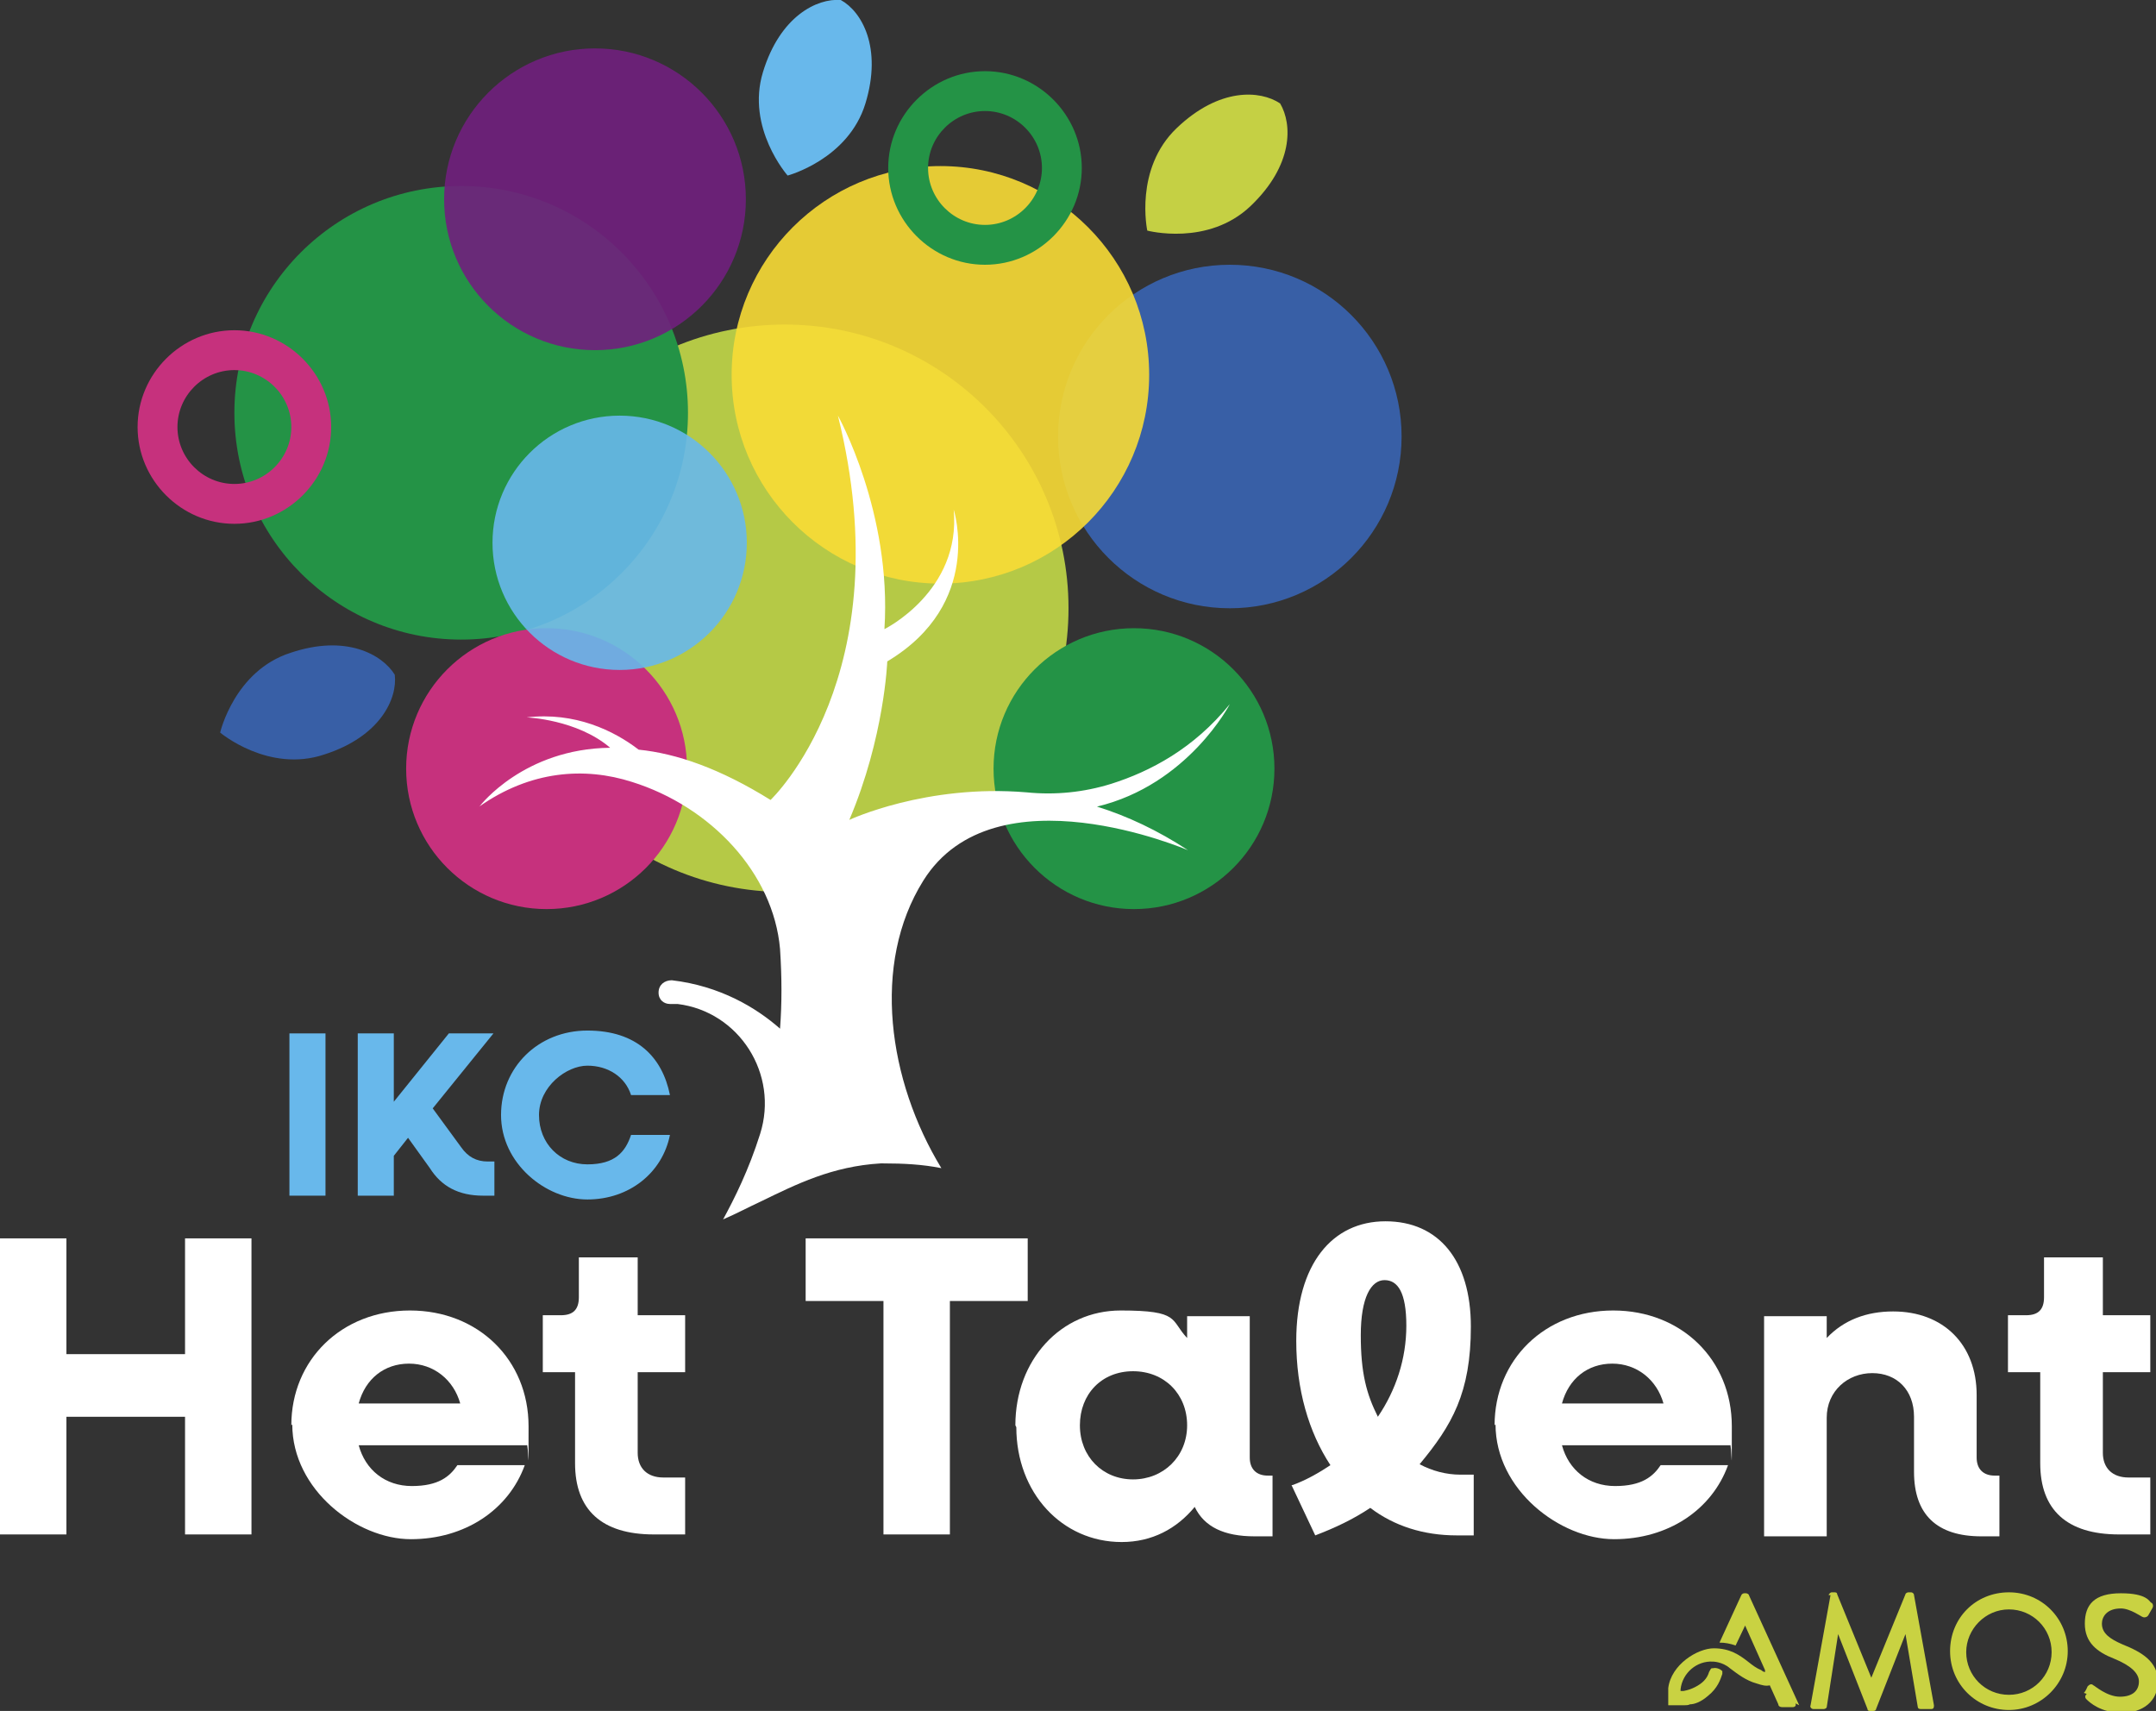 <?xml version="1.0" encoding="UTF-8"?>
<svg xmlns="http://www.w3.org/2000/svg" id="Layer_1" data-name="Layer 1" version="1.1" viewBox="0 0 227.2 180.3">
  <rect x="0" y="0" width="227.2" height="180.3" fill="#333333" stroke="none"/>
  <defs>
    <style>
      .cls-1 {
        fill: #70207e;
      }

      .cls-1, .cls-2, .cls-3, .cls-4, .cls-5, .cls-6, .cls-7, .cls-8, .cls-9, .cls-10, .cls-11 {
        stroke-width: 0px;
      }

      .cls-1, .cls-2, .cls-9 {
        opacity: .9;
      }

      .cls-2, .cls-6 {
        fill: #68b8eb;
      }

      .cls-3 {
        fill: #c9d242;
      }

      .cls-4 {
        fill: #385fa6;
      }

      .cls-5 {
        fill: #c6317d;
      }

      .cls-7 {
        fill: #c5d044;
      }

      .cls-8 {
        fill: #249346;
      }

      .cls-9 {
        fill: #f8dc36;
      }

      .cls-10 {
        fill: #b5c946;
      }

      .cls-11 {
        fill: #fff;
      }
    </style>
  </defs>
  <g>
    <path class="cls-11" d="M0,130.5h7v12.2h12.5v-12.2h7v31.2h-7v-12.4H7v12.4H0v-31.2Z"></path>
    <path class="cls-11" d="M30.7,150.2c0-6.9,5.3-12.1,12.5-12.1s12.5,5.2,12.5,12.2,0,1.5-.2,2h-17.7c.7,2.6,2.8,4.3,5.6,4.3s4-1,4.8-2.2h7.1c-1.7,4.7-6.3,7.8-12,7.8s-12.5-5.2-12.5-12.1ZM37.8,147.9h10.7c-.7-2.5-2.8-4.2-5.4-4.2s-4.6,1.6-5.3,4.2Z"></path>
    <path class="cls-11" d="M60.6,154.2v-9.6h-3.4v-6h1.9c1.3,0,1.9-.6,1.9-1.9v-4.2h6.2v6.1h5v6h-5v8.5c0,1.6,1,2.6,2.7,2.6h2.3v6h-3.3c-5.5,0-8.3-2.6-8.3-7.5Z"></path>
    <path class="cls-11" d="M93.1,137.1h-8.2v-6.6h23.4v6.6h-8.2v24.6h-7v-24.6Z"></path>
    <path class="cls-11" d="M107,150.2c0-6.9,4.8-12.1,11.1-12.1s5.2,1,7,2.9v-2.3h6.6v14.9c0,1.2.7,1.9,1.9,1.9h.5v6.4h-1.9c-3.2,0-5.3-1-6.3-3.1-1.9,2.3-4.5,3.7-7.7,3.7-6.3,0-11.1-5.2-11.1-12.1ZM125.1,150.2c0-3.3-2.4-5.7-5.7-5.7s-5.6,2.4-5.6,5.7,2.4,5.7,5.6,5.7,5.7-2.4,5.7-5.7Z"></path>
    <path class="cls-11" d="M136.2,156.5c1.4-.5,2.8-1.3,4-2.1-2.3-3.5-3.6-8-3.6-13.1,0-8.1,3.8-12.6,9.4-12.6s9,4.1,9,11.1-2,10.4-5.4,14.5c1.3.7,2.8,1.1,4.3,1.1h1.4v6.4h-1.8c-3.5,0-6.6-1-9.1-2.9-1.8,1.2-3.7,2.1-5.8,2.9l-2.5-5.3ZM145.2,149.3c1.9-2.8,3-6.1,3-9.6s-.9-4.8-2.3-4.8-2.5,1.8-2.5,5.8.6,6.2,1.8,8.6Z"></path>
    <path class="cls-11" d="M157.5,150.2c0-6.9,5.3-12.1,12.5-12.1s12.5,5.2,12.5,12.2,0,1.5-.2,2h-17.7c.7,2.6,2.8,4.3,5.6,4.3s4-1,4.8-2.2h7.1c-1.7,4.7-6.3,7.8-12,7.8s-12.5-5.2-12.5-12.1ZM164.6,147.9h10.7c-.7-2.5-2.8-4.2-5.4-4.2s-4.6,1.6-5.3,4.2Z"></path>
    <path class="cls-11" d="M185.9,138.7h6.6v2.3c1.8-1.9,4.2-2.8,7-2.8,5.3,0,8.8,3.5,8.8,8.8v6.6c0,1.2.7,1.9,1.9,1.9h.5v6.4h-1.9c-4.7,0-7.1-2.3-7.1-6.8v-5.8c0-2.8-1.8-4.6-4.4-4.6s-4.8,1.9-4.8,4.7v12.5h-6.6v-23.1Z"></path>
    <path class="cls-11" d="M215,154.2v-9.6h-3.4v-6h1.9c1.3,0,1.9-.6,1.9-1.9v-4.2h6.2v6.1h5v6h-5v8.5c0,1.6,1,2.6,2.7,2.6h2.3v6h-3.3c-5.5,0-8.3-2.6-8.3-7.5Z"></path>
  </g>
  <circle class="cls-4" cx="129.6" cy="46" r="18.1"></circle>
  <circle class="cls-10" cx="82.7" cy="64.1" r="29.9"></circle>
  <circle class="cls-8" cx="48.6" cy="43.5" r="23.9"></circle>
  <circle class="cls-5" cx="57.6" cy="81" r="14.8"></circle>
  <circle class="cls-8" cx="119.5" cy="81" r="14.8"></circle>
  <circle class="cls-9" cx="99.1" cy="39.5" r="22"></circle>
  <circle class="cls-1" cx="62.7" cy="21" r="15.9"></circle>
  <path class="cls-4" d="M41.6,71.1c-1.3-2.1-5.1-4.3-11-2.3-5.9,1.9-7.4,8.4-7.4,8.4,0,0,5.1,4.3,11,2.3,5.9-1.9,7.7-5.9,7.4-8.4Z"></path>
  <path class="cls-6" d="M88.6,0c-2.5-.2-6.4,1.7-8.2,7.6-1.8,5.9,2.6,10.9,2.6,10.9,0,0,6.4-1.7,8.2-7.6,1.8-5.9-.4-9.7-2.6-10.9Z"></path>
  <path class="cls-7" d="M134.9,10.9c-2.1-1.4-6.4-1.7-10.9,2.6-4.5,4.3-3.1,10.8-3.1,10.8,0,0,6.4,1.7,10.9-2.6,4.5-4.3,4.4-8.6,3.1-10.8Z"></path>
  <circle class="cls-2" cx="65.3" cy="57.2" r="13.4"></circle>
  <path class="cls-11" d="M50.5,85c5.4-3.8,11.1-4.2,16.1-2.6,8.3,2.6,14.9,9.6,15.6,17.6.2,3,.2,5.8,0,8.4-2.5-2.2-6.3-4.5-11.4-5.1-.8,0-1.4.5-1.4,1.3s.6,1.2,1.2,1.2c.2,0,.5,0,.8,0,6.5.8,10.7,7.4,8.7,13.7-1.2,3.8-2.7,6.8-3.9,9,1.4-.6,2.7-1.3,4-1.9,3.7-1.8,7.5-3.7,12.6-4,.1,0,.2,0,.3,0,2.1,0,4.1.1,6.1.5-5.6-9.2-7.4-21.5-1.9-30.3,7.5-12,27.9-3.2,27.9-3.2-3.2-2.1-6.4-3.6-9.6-4.6,9.6-2.3,14-10.8,14-10.8-3.8,4.7-8.4,7.1-12.5,8.4-2.9.9-5.9,1.2-8.9.9-10.6-.9-18.7,2.9-18.7,2.9,3.7-8.7,4-16.7,4-16.7,10.2-6.1,7-16,7-16,.8,8.6-7.3,12.6-7.3,12.6.8-12.3-4.9-22.5-4.9-22.5,6.8,27.4-7.1,40.5-7.1,40.5-5.3-3.3-9.9-4.9-13.9-5.3-2.6-2-6.7-4-11.8-3.4,0,0,5.3.2,8.8,3.2-9.1.1-13.7,6.1-13.7,6.1Z"></path>
  <g>
    <path class="cls-3" d="M192.7,168.1c0-.1.2-.3.3-.3h.3c.1,0,.3,0,.3.2l3.6,8.8h0l3.6-8.8c0-.1.2-.2.3-.2h.3c.1,0,.3.1.3.3l2.1,11.6c0,.2,0,.4-.3.4h-1.1c-.2,0-.3-.1-.3-.2l-1.3-7.7h0l-3.1,7.9c0,.1-.1.2-.3.2h-.3c-.1,0-.3,0-.3-.2l-3.1-7.9h0l-1.2,7.7c0,.1-.2.2-.3.2h-1.1c-.2,0-.4-.2-.3-.4l2.1-11.6Z"></path>
    <path class="cls-3" d="M211.7,167.8c3.5,0,6.2,2.8,6.2,6.2s-2.8,6.2-6.2,6.2-6.2-2.7-6.2-6.2,2.7-6.2,6.2-6.2M211.7,178.6c2.5,0,4.5-2,4.5-4.5s-2-4.5-4.5-4.5-4.5,2.1-4.5,4.5c0,2.5,2,4.5,4.5,4.5"></path>
    <path class="cls-3" d="M219.6,178.4c.2-.2.3-.5.4-.7.2-.2.4-.3.6-.1.1,0,1.4,1.2,2.8,1.2s2-.7,2-1.6-.9-1.7-2.6-2.4c-1.8-.7-3.1-1.7-3.1-3.7s1-3.2,3.8-3.2,3,.9,3.2,1c.1,0,.3.3.1.6-.1.2-.3.5-.4.7-.1.2-.4.3-.6.2-.1,0-1.3-.9-2.3-.9-1.5,0-2,.9-2,1.6,0,1,.8,1.6,2.2,2.2,2,.8,3.7,1.8,3.7,3.9s-1.6,3.3-3.8,3.3-3.4-1.1-3.7-1.4c-.1-.1-.3-.3,0-.6"></path>
    <path class="cls-3" d="M189.6,179.7l-5.3-11.6c0-.1-.2-.2-.3-.2h-.2c0,0-.2,0-.3.2l-2.3,5c.6,0,1.1.1,1.7.3l1-2.1h0l2.1,4.7v.2s-.2,0-.4-.2c-.5-.2-.9-.5-1.4-.9-.9-.7-1.9-1.4-3.6-1.4s-4.5,1.7-4.8,4.2c0,.2,0,.4,0,.6,0,.3,0,.7,0,1v.2s.2,0,.2,0c.1,0,.2,0,.4,0,.2,0,.4,0,.6,0h0c.1,0,.3,0,.4,0,0,0,0,0,.1,0,.2,0,.4,0,.6-.1,0,0,0,0,0,0,.4,0,1.1-.2,1.9-.9,1-.8,1.3-1.7,1.5-2.3,0,0,0-.2,0-.3-.2-.2-.6-.4-1-.3h-.1c-.1,0-.2.2-.3.4-.2.7-.7,1.2-1.5,1.6-.4.2-.7.3-1.2.4,0,0,0,0-.1,0,0,0-.1,0-.2,0,0,0,0-.2,0-.2.2-1.7,1.7-3,3.4-2.9,0,0,1,0,1.8.7.8.6,1.7,1.3,2.8,1.6.6.2,1,.3,1.4.2l.9,2c0,.2.2.3.4.3h1.1c.3,0,.4-.2.3-.4"></path>
  </g>
  <path class="cls-8" d="M103.8,27.9c-5.6,0-10.2-4.6-10.2-10.2s4.6-10.2,10.2-10.2,10.2,4.6,10.2,10.2-4.6,10.2-10.2,10.2ZM103.8,11.7c-3.3,0-6,2.7-6,6s2.7,6,6,6,6-2.7,6-6-2.7-6-6-6Z"></path>
  <path class="cls-5" d="M24.7,55.2c-5.6,0-10.2-4.6-10.2-10.2s4.6-10.2,10.2-10.2,10.2,4.6,10.2,10.2-4.6,10.2-10.2,10.2ZM24.7,39c-3.3,0-6,2.7-6,6s2.7,6,6,6,6-2.7,6-6-2.7-6-6-6Z"></path>
  <g>
    <path class="cls-6" d="M30.5,108.9h3.8v17.1h-3.8v-17.1Z"></path>
    <path class="cls-6" d="M37.7,108.9h3.8v7.2l5.8-7.2h4.7l-6.4,7.9,3,4.1c.7,1,1.6,1.5,2.8,1.5h.7v3.6h-1.2c-2.6,0-4.4-1-5.6-2.9l-2.3-3.2-1.5,1.9v4.2h-3.8v-17.1Z"></path>
    <path class="cls-6" d="M52.8,117.5c0-5,3.9-8.9,9.1-8.9s7.9,2.8,8.7,6.8h-4.1c-.6-1.9-2.4-3.1-4.6-3.1s-5.1,2.2-5.1,5.2,2.2,5.2,5.1,5.2,4-1.3,4.6-3.1h4.1c-.8,4-4.3,6.8-8.7,6.8s-9.1-3.8-9.1-8.9Z"></path>
  </g>
</svg>
